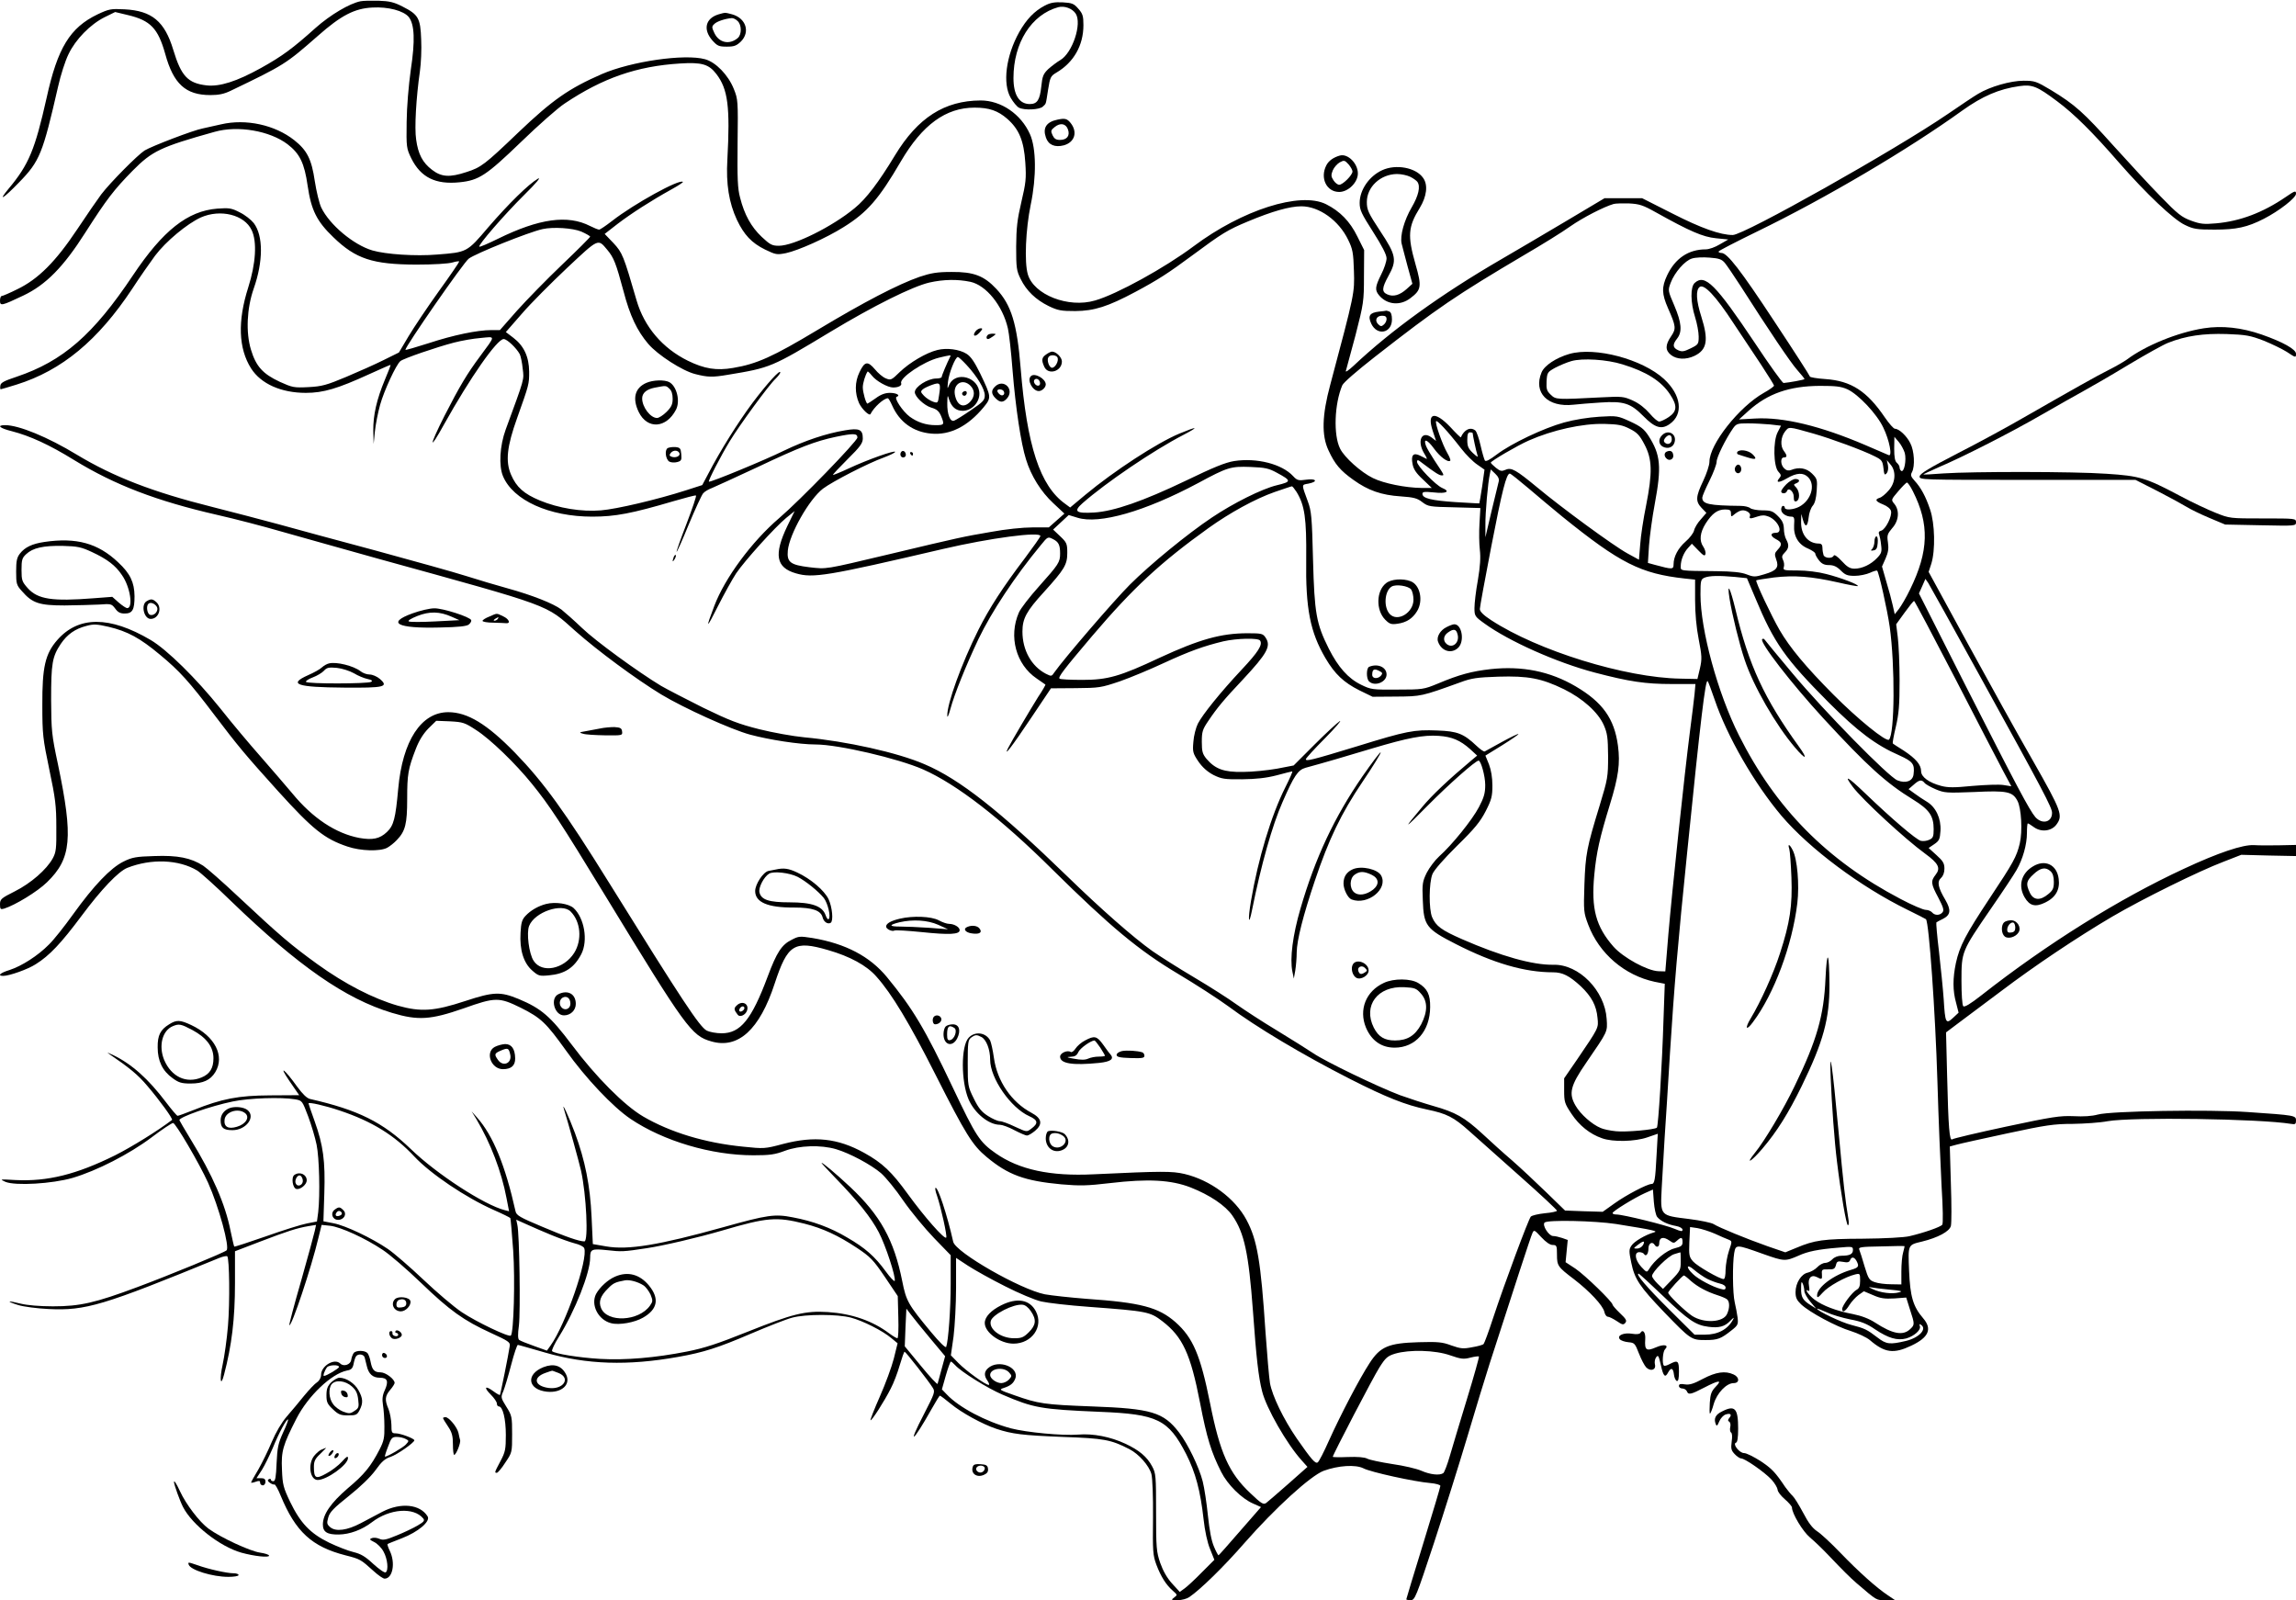<?xml version="1.0" standalone="no"?>
<!DOCTYPE svg PUBLIC "-//W3C//DTD SVG 20010904//EN"
 "http://www.w3.org/TR/2001/REC-SVG-20010904/DTD/svg10.dtd">
<svg version="1.0" xmlns="http://www.w3.org/2000/svg"
 width="1280pt" height="892pt" viewBox="0 0 1280 892"
 preserveAspectRatio="xMidYMid meet">
<g transform="translate(0,892) scale(0.1,-0.1)"
fill="#000000" stroke="none">
<path d="M2010 8913 c-61 -12 -169 -76 -250 -148 -128 -115 -188 -159 -305
-224 -135 -75 -230 -105 -303 -97 -105 12 -142 52 -186 198 -48 159 -119 218
-271 226 -77 4 -87 2 -151 -28 -154 -74 -223 -187 -284 -465 -65 -289 -99
-372 -212 -507 -63 -76 -29 -55 58 35 116 119 132 160 218 535 14 63 40 144
58 180 39 82 121 166 201 206 l59 29 71 -17 c126 -30 168 -74 208 -216 46
-168 114 -230 252 -230 46 0 76 6 113 24 300 144 308 150 485 305 131 116 206
154 305 159 89 5 174 -18 203 -53 32 -42 36 -130 11 -295 -12 -87 -22 -203
-23 -290 -2 -141 -1 -147 26 -203 53 -106 135 -147 270 -133 107 11 148 38
341 224 97 94 207 191 244 215 212 142 402 208 642 223 123 8 162 -4 204 -59
64 -84 77 -181 61 -477 -8 -136 9 -240 53 -335 40 -84 82 -129 157 -166 60
-29 66 -30 117 -20 69 15 224 84 321 145 132 82 197 157 319 366 120 205 251
300 411 300 82 0 130 -17 182 -62 66 -58 93 -122 101 -244 6 -90 3 -113 -22
-220 -23 -98 -28 -142 -29 -249 0 -118 2 -134 25 -180 32 -66 85 -116 156
-151 52 -25 70 -28 149 -28 106 1 181 25 335 107 127 68 184 105 315 202 170
126 198 143 313 191 134 56 232 84 297 84 99 0 209 -79 261 -187 25 -51 29
-72 32 -173 4 -124 4 -125 -132 -635 -46 -170 -49 -282 -10 -365 36 -78 66
-113 139 -165 82 -59 156 -85 264 -92 72 -5 92 -10 120 -32 33 -25 41 -26 179
-29 l145 -4 -5 -86 c-3 -48 -2 -114 2 -147 5 -42 2 -92 -11 -169 -11 -59 -19
-129 -19 -155 0 -44 2 -48 55 -86 136 -99 403 -218 615 -274 194 -51 284 -64
429 -64 l133 0 -5 -56 c-3 -31 -15 -126 -26 -211 -30 -232 -100 -893 -120
-1128 l-17 -207 -38 1 c-62 2 -197 76 -251 137 -98 112 -125 211 -107 400 12
127 30 206 87 392 48 156 58 229 45 328 -20 151 -86 243 -236 331 -143 84
-298 115 -474 96 -105 -12 -174 -30 -295 -81 -78 -32 -84 -33 -225 -33 -139
-1 -147 0 -202 27 -72 35 -128 98 -180 201 -70 140 -80 196 -88 496 -6 240 -9
271 -29 325 -36 98 -36 92 3 99 56 11 45 30 -12 22 -43 -6 -51 -4 -73 20 -63
68 -203 103 -328 84 -50 -8 -116 -35 -271 -110 -236 -113 -399 -170 -510 -177
-103 -6 -117 6 -65 52 132 116 395 294 561 380 92 48 83 51 -21 8 -125 -52
-364 -208 -524 -341 l-85 -71 -27 20 c-141 100 -214 323 -249 757 -20 248 -52
352 -135 441 -69 74 -127 96 -250 95 -81 0 -115 -6 -178 -27 -121 -42 -311
-141 -569 -296 -250 -150 -339 -190 -471 -212 -93 -16 -160 -5 -252 40 -142
70 -243 189 -286 336 -73 251 -79 266 -129 320 l-49 51 72 56 c76 58 188 130
300 192 38 21 67 40 64 42 -18 18 -272 -122 -394 -217 -35 -27 -67 -49 -73
-49 -6 0 -28 9 -50 20 -125 64 -284 42 -514 -71 -55 -27 -101 -47 -104 -44 -8
8 138 177 251 289 66 65 96 101 76 90 -52 -30 -163 -139 -277 -271 -119 -140
-118 -139 -286 -152 -118 -10 -285 1 -360 23 -105 31 -239 143 -285 239 -11
23 -27 89 -36 147 -18 123 -43 172 -115 229 -108 85 -269 120 -407 88 -38 -9
-84 -19 -103 -23 -50 -9 -285 -99 -324 -123 -39 -25 -191 -178 -242 -245 -20
-27 -81 -115 -134 -195 -120 -180 -217 -277 -333 -333 -42 -21 -82 -38 -87
-38 -6 0 -10 -12 -10 -26 0 -31 9 -29 129 28 127 60 225 160 347 352 119 186
159 238 264 345 108 109 155 132 456 216 130 37 308 6 407 -69 68 -52 94 -105
112 -231 20 -137 51 -199 144 -288 124 -120 218 -151 461 -152 97 0 180 5 203
12 20 6 37 8 37 5 0 -4 -51 -79 -114 -166 -63 -88 -138 -200 -168 -250 l-54
-91 -85 -42 c-46 -23 -140 -65 -209 -94 -110 -46 -135 -53 -211 -57 -81 -4
-89 -2 -160 30 -94 44 -132 86 -160 179 -29 96 -23 230 15 339 54 153 54 296
1 366 -15 19 -49 46 -78 60 -46 24 -59 26 -126 21 -165 -13 -303 -122 -470
-372 -221 -331 -390 -478 -648 -565 -69 -23 -89 -33 -91 -49 -2 -12 -1 -21 2
-21 3 0 42 12 88 26 253 79 455 247 645 534 41 63 99 146 127 184 60 80 179
179 256 214 109 48 243 15 283 -71 31 -64 23 -187 -19 -319 -60 -188 -55 -340
16 -452 55 -86 168 -136 305 -136 98 0 178 24 353 104 64 29 118 53 119 52 2
-1 -12 -38 -31 -82 -46 -110 -66 -198 -65 -285 l2 -74 7 70 c4 39 17 105 29
148 22 79 89 224 113 244 18 15 202 78 298 103 42 11 110 23 150 26 84 8 84
17 -2 -100 -74 -99 -115 -168 -200 -334 -87 -172 -88 -203 -2 -47 145 260 295
475 332 475 19 0 72 -51 90 -85 5 -11 13 -47 16 -80 8 -64 12 -48 -95 -340
-33 -91 -39 -201 -15 -259 56 -135 258 -226 498 -226 128 0 221 18 452 86 65
19 122 34 126 32 4 -2 -20 -72 -52 -156 -33 -85 -58 -156 -56 -158 2 -2 33 67
68 153 36 86 72 164 80 173 8 10 31 23 50 30 19 8 133 60 253 116 234 111 323
145 437 169 97 20 120 20 120 -4 0 -20 -322 -352 -436 -449 -153 -131 -303
-334 -362 -490 -50 -131 -45 -132 20 -2 35 69 81 152 102 184 48 71 216 257
279 309 l47 38 -41 -84 c-76 -159 -63 -231 48 -263 96 -28 174 -15 821 136
262 61 542 98 542 72 0 -5 -39 -60 -86 -123 -123 -162 -198 -278 -259 -399
-95 -190 -176 -414 -174 -480 0 -14 8 3 18 40 22 81 86 240 156 388 73 152
203 349 348 524 38 47 39 47 67 33 32 -16 40 -33 40 -81 0 -48 -8 -60 -117
-182 -53 -59 -104 -125 -113 -147 -58 -133 -16 -289 99 -367 25 -17 47 -32 49
-34 2 -1 -16 -33 -41 -70 -46 -74 -146 -243 -167 -284 -28 -56 22 9 129 169
l110 164 138 1 c132 1 142 3 246 38 60 21 170 67 245 102 143 66 224 95 332
121 75 17 196 20 205 4 15 -23 -10 -63 -102 -161 -120 -128 -218 -250 -245
-302 -11 -22 -23 -68 -25 -101 -5 -55 -3 -64 28 -110 23 -33 50 -57 84 -75 45
-22 61 -25 160 -24 78 1 134 7 192 22 45 12 84 22 87 22 4 0 -14 -40 -38 -88
-79 -157 -152 -399 -192 -635 -18 -106 -13 -146 6 -50 51 254 113 473 170 602
64 147 86 179 128 191 103 28 223 63 372 108 198 59 285 76 371 70 74 -5 120
-25 175 -74 l39 -36 -30 -25 c-129 -108 -222 -196 -276 -261 -111 -132 -106
-131 32 9 116 117 265 249 282 249 13 0 37 -86 37 -136 0 -45 -7 -70 -35 -123
-37 -71 -151 -212 -222 -275 -23 -21 -54 -62 -69 -91 -24 -49 -26 -63 -22
-153 5 -142 18 -160 185 -245 210 -107 383 -157 541 -157 53 0 91 -19 155 -78
60 -57 87 -108 93 -176 6 -57 8 -53 -113 -231 l-73 -106 0 -68 c0 -64 3 -73
41 -130 43 -65 103 -113 170 -136 60 -22 184 -19 253 5 l58 20 -7 -123 c-7
-136 -11 -157 -28 -157 -24 0 -142 -62 -206 -108 l-66 -47 -105 3 -105 4 -105
102 c-58 56 -143 136 -190 177 -47 40 -122 108 -167 150 -99 91 -149 119 -273
154 -52 15 -135 42 -185 60 -122 46 -415 187 -484 234 -31 21 -121 77 -201
126 -80 48 -181 114 -225 145 -44 32 -152 101 -240 153 -88 52 -191 118 -230
145 -106 75 -291 238 -475 417 -374 363 -600 542 -796 625 -150 65 -434 128
-671 150 -62 6 -174 26 -250 45 -115 29 -167 49 -313 120 -96 48 -202 103
-235 122 -129 78 -364 249 -440 322 -44 42 -96 88 -115 103 -45 34 -165 81
-299 118 -58 16 -163 47 -232 69 -69 22 -296 85 -505 142 -208 56 -451 121
-539 146 -88 24 -257 68 -375 98 -327 82 -547 167 -751 290 -163 99 -324 165
-400 165 -50 0 -31 -17 38 -34 100 -26 208 -75 347 -161 227 -139 460 -228
796 -305 102 -23 262 -65 355 -92 94 -27 339 -95 545 -153 979 -270 930 -253
1097 -402 125 -111 338 -268 479 -354 128 -77 389 -195 495 -224 108 -29 275
-55 366 -55 126 0 460 -78 599 -139 188 -83 436 -275 720 -557 324 -320 483
-452 699 -581 99 -59 226 -141 282 -182 157 -117 415 -271 680 -406 201 -102
309 -145 429 -170 110 -23 148 -42 236 -121 43 -38 170 -151 283 -252 113
-100 205 -186 205 -191 0 -4 -30 -11 -67 -14 -37 -4 -72 -12 -79 -19 -13 -15
-145 -368 -211 -568 -24 -74 -48 -138 -52 -142 -4 -5 -33 -13 -64 -18 -50 -10
-64 -8 -116 10 -50 19 -75 21 -182 18 -168 -5 -214 -24 -274 -117 -56 -86
-161 -287 -226 -431 -28 -63 -56 -118 -63 -122 -13 -9 -35 16 -117 134 -74
108 -136 236 -149 308 -5 30 -16 159 -25 285 -26 395 -46 513 -106 625 -64
120 -202 222 -346 256 -70 16 -123 16 -506 -2 -242 -12 -416 26 -546 117 -90
63 -110 94 -239 366 -156 329 -223 441 -368 617 -95 115 -230 186 -414 217
-71 11 -77 11 -117 -10 -55 -27 -83 -70 -133 -204 -90 -241 -152 -317 -257
-317 -30 0 -67 7 -83 15 -40 21 -138 170 -545 825 -244 393 -364 559 -524 724
-156 160 -265 226 -372 226 -151 0 -255 -159 -279 -427 -15 -166 -25 -205 -63
-241 -40 -38 -80 -46 -154 -33 -131 25 -260 110 -374 249 -35 42 -114 133
-174 202 -61 69 -163 190 -226 270 -135 168 -298 329 -390 383 -228 134 -401
134 -519 0 -68 -77 -85 -152 -84 -363 0 -164 3 -187 39 -360 34 -161 39 -203
39 -320 1 -120 -1 -140 -20 -175 -34 -62 -122 -139 -212 -184 -76 -38 -82 -44
-82 -72 0 -27 3 -30 23 -24 61 19 186 95 239 147 136 132 147 247 61 658 -35
164 -37 186 -38 360 0 202 6 239 54 311 36 53 80 84 143 100 40 11 58 10 123
-5 106 -25 176 -63 287 -156 109 -90 163 -150 303 -335 132 -174 170 -220 355
-425 194 -214 259 -266 387 -309 73 -25 181 -28 221 -7 15 8 39 27 54 43 48
50 58 90 58 230 0 136 5 167 48 278 18 47 41 84 70 114 l44 43 77 -3 c72 -4
82 -7 146 -49 78 -50 219 -186 311 -300 98 -121 158 -212 409 -624 448 -735
480 -780 590 -811 150 -44 270 65 354 323 72 218 108 241 297 186 122 -35 216
-86 270 -148 86 -96 185 -261 329 -546 168 -332 206 -394 286 -460 119 -99
210 -133 416 -152 105 -9 144 -8 272 7 212 25 339 18 448 -24 107 -42 195
-101 234 -158 66 -96 90 -208 114 -530 19 -265 31 -369 51 -448 23 -94 138
-294 220 -385 l33 -37 -106 -94 c-59 -52 -115 -100 -124 -107 -16 -11 -27 -4
-89 55 -119 112 -169 224 -224 501 -54 269 -95 365 -193 452 -95 83 -193 109
-498 130 -88 7 -191 18 -230 25 -136 27 -498 234 -511 293 -33 148 -87 312
-99 300 -3 -3 1 -22 9 -44 22 -65 58 -226 51 -233 -11 -10 -121 115 -214 243
-90 124 -141 173 -244 230 -147 81 -276 95 -452 49 -101 -27 -106 -27 -222
-15 -213 21 -406 80 -557 168 -106 62 -265 222 -399 401 -119 158 -169 201
-295 254 -102 42 -140 41 -298 -11 -173 -57 -247 -62 -376 -26 -136 39 -294
120 -448 231 -148 107 -208 158 -442 377 -86 81 -174 158 -195 172 -68 44
-143 59 -273 54 -102 -3 -124 -7 -172 -31 -71 -35 -165 -133 -280 -293 -48
-67 -108 -143 -135 -169 -62 -63 -152 -120 -219 -142 -53 -16 -71 -33 -36 -33
34 0 138 37 181 65 77 48 141 116 256 270 110 148 205 247 254 267 134 53 288
47 391 -15 19 -12 105 -89 190 -172 373 -360 636 -543 895 -621 146 -44 216
-39 400 25 177 63 197 63 319 3 113 -57 140 -83 252 -239 107 -151 261 -314
359 -380 184 -124 451 -203 685 -203 92 0 120 4 176 25 80 30 200 34 285 9 75
-22 195 -86 251 -134 26 -23 82 -91 124 -153 43 -62 120 -155 171 -208 l93
-96 0 -159 c0 -143 -13 -318 -25 -352 -3 -8 -37 25 -85 83 -127 153 -138 172
-160 283 -46 230 -122 367 -290 525 -79 74 -160 142 -160 134 0 -2 35 -39 77
-83 128 -132 199 -221 242 -303 39 -75 96 -250 89 -271 -2 -6 -25 18 -51 54
-60 82 -113 129 -213 187 -94 56 -192 92 -304 113 -101 20 -141 14 -388 -55
-359 -100 -530 -128 -652 -107 l-75 13 -7 151 c-8 175 -36 315 -93 469 -33 88
-76 182 -61 132 23 -73 86 -301 95 -342 30 -134 42 -395 19 -395 -29 0 -102
25 -236 82 -124 52 -143 63 -148 86 -57 256 -126 423 -214 522 l-31 35 27 -44
c78 -131 140 -291 168 -441 l14 -72 -24 6 c-114 29 -379 201 -523 340 -157
151 -295 219 -563 280 -17 4 -41 27 -71 68 -70 98 -108 127 -44 33 l55 -80
-162 -1 c-177 -1 -268 -18 -430 -83 -43 -17 -81 -31 -86 -31 -4 0 -33 34 -64
75 -99 131 -192 214 -296 264 -25 12 -37 16 -26 9 120 -82 165 -119 218 -182
66 -77 144 -184 137 -189 -80 -61 -224 -150 -317 -197 -216 -107 -377 -147
-556 -138 -87 5 -90 5 -56 -10 56 -23 261 -11 375 22 135 40 315 132 439 225
59 45 114 81 121 81 14 0 146 -225 195 -333 60 -134 122 -360 103 -377 -14
-13 -318 -138 -495 -204 -238 -89 -322 -108 -473 -108 -74 0 -143 6 -180 15
-75 19 -84 14 -13 -8 29 -9 105 -19 169 -22 207 -10 303 19 952 285 20 8 40
12 44 9 12 -13 15 -255 4 -387 -6 -74 -20 -172 -30 -218 -18 -82 -11 -128 8
-55 43 163 61 311 61 510 l0 178 138 53 c154 59 207 76 271 87 l43 7 -7 -33
c-4 -19 -38 -144 -76 -278 -39 -134 -68 -245 -66 -248 12 -11 123 321 162 486
l18 73 48 -5 c59 -7 195 -69 292 -134 40 -26 136 -109 214 -184 161 -155 238
-210 391 -280 94 -43 107 -51 104 -71 -7 -49 -52 -271 -55 -274 -2 -2 -18 7
-37 21 -46 34 -55 22 -14 -19 19 -19 34 -41 34 -50 0 -9 5 -16 11 -16 22 0 39
-70 39 -159 0 -80 -3 -95 -30 -146 -34 -64 -34 -65 -20 -65 5 0 27 25 47 57
38 56 38 57 38 158 0 97 -1 104 -32 153 -31 50 -32 53 -17 87 8 20 28 86 44
148 16 62 33 111 37 110 4 0 73 -20 153 -43 232 -67 460 -74 740 -24 142 25
223 51 405 129 96 41 200 82 232 90 75 20 251 20 327 0 67 -18 175 -72 225
-114 l35 -29 -21 -85 c-12 -47 -47 -142 -78 -212 -31 -70 -54 -129 -52 -132 6
-5 78 107 113 177 16 30 38 88 50 130 12 41 24 75 27 75 6 0 133 -162 157
-201 14 -22 11 -30 -48 -145 -96 -184 -65 -163 43 29 22 39 42 72 45 72 3 0
30 -20 60 -45 60 -50 177 -114 255 -140 88 -29 145 -36 370 -45 230 -8 268
-15 371 -68 53 -27 110 -92 123 -139 6 -22 10 -127 9 -243 -2 -189 -1 -209 19
-263 25 -66 54 -112 92 -145 25 -22 26 -23 7 -37 -19 -14 -17 -15 20 -15 22 0
51 8 64 17 63 43 193 170 308 302 171 195 368 374 441 402 82 30 178 36 222
14 39 -21 286 -75 372 -82 33 -3 57 -10 57 -16 0 -6 -43 -150 -95 -319 -52
-169 -95 -310 -95 -313 0 -3 11 -5 24 -5 24 0 30 16 130 318 57 174 141 441
186 592 45 151 101 336 125 410 134 415 229 708 238 726 9 20 11 19 49 -22 26
-28 49 -44 64 -44 22 0 24 -4 24 -53 0 -63 4 -69 95 -138 87 -67 160 -145 169
-181 3 -16 12 -28 20 -28 7 0 29 -11 49 -24 31 -21 37 -23 48 -10 10 12 4 22
-30 54 -22 21 -41 43 -41 47 0 16 -154 165 -207 201 l-55 36 6 62 6 62 -31 11
c-18 6 -40 11 -51 11 -23 0 -62 60 -47 75 16 16 280 10 398 -8 212 -34 238
-40 211 -47 -46 -13 -110 -50 -125 -74 -14 -21 -14 -31 -1 -94 19 -93 47 -134
184 -277 147 -152 151 -155 230 -155 68 0 86 7 145 54 36 28 38 34 34 71 -3
22 -10 60 -16 85 -12 51 -13 216 -3 275 9 49 10 49 161 -5 119 -42 123 -42
199 -9 50 23 109 35 220 44 78 7 82 7 82 -13 0 -23 -18 -32 -64 -32 -20 0 -40
-8 -51 -20 -10 -11 -28 -20 -40 -20 -12 0 -32 -11 -44 -24 -12 -13 -36 -26
-52 -30 -37 -7 -69 -58 -69 -109 0 -31 7 -45 31 -68 48 -45 197 -125 278 -149
40 -13 87 -35 105 -50 84 -72 133 -78 232 -31 97 46 117 93 65 153 -56 65 -72
121 -78 263 -6 148 -8 145 72 164 89 22 153 56 161 87 4 15 4 121 0 235 l-6
208 37 10 c21 6 148 34 283 63 214 46 260 53 365 53 66 1 154 7 195 15 139 24
845 14 1023 -15 23 -4 27 -1 27 19 0 28 -5 29 -269 47 -216 15 -765 6 -836
-14 -33 -9 -80 -12 -135 -9 -76 3 -117 -3 -375 -58 -159 -34 -295 -66 -301
-71 -16 -13 -22 64 -29 356 l-6 240 73 55 c40 30 145 109 234 175 189 143 424
300 619 415 169 99 483 254 620 306 l100 39 153 -4 152 -3 0 31 0 31 -92 -2
c-51 -1 -115 -1 -143 1 -62 3 -197 -42 -388 -131 -361 -167 -764 -418 -1132
-707 -60 -47 -93 -67 -100 -60 -6 6 -10 67 -10 142 0 163 1 164 163 400 65 94
130 192 144 217 35 61 58 142 58 207 0 29 2 53 5 53 3 0 18 -9 34 -21 40 -29
97 -23 125 14 38 51 30 74 -131 357 -84 146 -248 442 -366 658 l-215 394 15
46 c23 74 20 224 -7 302 -24 72 -51 122 -87 161 -20 22 -23 31 -14 47 18 33
13 119 -9 161 -20 41 -63 81 -86 81 -7 0 -32 28 -56 63 -100 147 -188 204
-332 214 -47 3 -86 10 -86 14 0 4 -88 141 -196 304 -192 292 -265 385 -297
385 -9 0 -17 3 -16 8 0 4 97 54 216 112 379 184 842 457 1143 674 112 80 204
120 318 136 72 10 99 -1 211 -85 94 -70 197 -172 343 -340 152 -174 306 -320
369 -349 47 -23 67 -26 165 -26 121 0 182 13 274 60 86 44 180 117 180 140 0
19 -6 17 -57 -18 -129 -88 -255 -135 -388 -147 -69 -6 -88 -4 -140 15 -52 19
-75 37 -169 134 -60 61 -178 189 -263 283 -166 185 -214 229 -349 311 -82 49
-91 52 -153 52 -72 0 -187 -33 -253 -73 -21 -12 -97 -63 -170 -113 -291 -199
-1135 -674 -1198 -674 -69 0 -176 38 -335 119 l-170 86 -105 0 -105 0 -220
-131 c-121 -72 -281 -166 -355 -209 -336 -195 -614 -396 -824 -594 -27 -25
-46 -38 -43 -29 3 10 27 100 54 200 45 176 47 188 47 328 l1 146 -38 76 c-41
84 -97 141 -175 180 -144 71 -467 -32 -738 -235 -159 -119 -427 -267 -549
-302 -149 -44 -342 32 -375 146 -20 67 -12 251 16 387 33 158 31 316 -4 394
-50 112 -161 188 -275 188 -202 -1 -350 -96 -477 -305 -92 -152 -161 -243
-225 -295 -124 -103 -339 -210 -423 -210 -38 0 -49 6 -96 50 -58 55 -96 123
-120 218 -14 51 -16 107 -14 305 3 235 2 244 -21 301 -31 78 -101 150 -161
166 -114 31 -411 -12 -575 -83 -183 -80 -274 -143 -465 -325 -188 -180 -208
-195 -289 -221 -94 -31 -140 -28 -192 12 -53 40 -78 88 -89 169 -10 65 0 234
21 381 6 42 10 122 7 177 -4 119 -16 139 -103 183 -48 25 -74 31 -135 33 -41
1 -86 0 -100 -3z m7222 -1177 c188 -105 262 -137 334 -144 l69 -7 -47 -27
c-26 -16 -61 -28 -78 -28 -97 0 -171 -50 -216 -145 -31 -66 -30 -103 5 -183
45 -102 46 -114 17 -157 -33 -48 -33 -78 0 -104 32 -25 83 -27 130 -5 71 34
80 88 39 218 -29 90 -32 148 -10 166 24 20 91 -51 188 -200 45 -68 115 -173
155 -233 39 -60 72 -112 72 -117 0 -4 -26 -23 -57 -40 -138 -78 -303 -287
-303 -384 0 -19 -16 -67 -35 -107 -42 -88 -43 -114 -9 -150 l27 -28 -31 -36
c-18 -19 -35 -48 -38 -63 -4 -15 -25 -42 -47 -61 -42 -37 -67 -84 -67 -127 0
-29 -7 -29 -103 -3 l-40 11 6 96 c4 53 18 158 32 232 39 209 33 275 -35 381
-25 38 -43 52 -101 79 -70 32 -74 33 -173 27 -62 -4 -138 -16 -196 -32 -116
-32 -294 -117 -375 -178 -41 -31 -62 -42 -67 -34 -4 7 -15 44 -24 84 -9 40
-22 77 -29 83 -27 22 -62 6 -81 -38 -1 -2 -28 24 -59 58 -87 91 -132 80 -97
-24 l18 -54 -26 20 c-55 40 -82 -21 -40 -90 12 -19 17 -32 13 -30 -4 2 -20 10
-36 18 -38 19 -52 3 -42 -47 5 -28 20 -51 57 -85 l50 -48 -58 0 c-88 1 -209
25 -270 55 -66 32 -159 115 -183 164 -38 75 -32 249 12 353 7 16 81 80 182
159 352 275 453 343 835 569 96 56 211 127 254 158 70 49 189 110 242 125 10
3 49 4 86 3 57 -3 77 -9 150 -50z m-5991 -107 c27 -12 49 -25 49 -28 0 -4 -70
-74 -156 -156 -86 -82 -199 -198 -252 -257 l-95 -108 -47 0 c-79 0 -213 -28
-350 -73 -72 -23 -130 -40 -130 -37 0 19 323 485 353 508 36 28 334 148 412
165 59 13 168 6 216 -14z m144 -101 c37 -44 49 -75 91 -231 36 -138 76 -221
138 -294 53 -62 190 -150 261 -168 70 -18 96 -19 184 -4 236 39 242 41 570
239 244 147 458 253 552 275 80 18 158 19 229 4 88 -19 180 -133 209 -260 6
-24 18 -129 26 -234 17 -210 47 -408 75 -496 28 -92 84 -181 152 -244 l62 -58
-43 -38 -44 -39 -91 0 c-53 0 -151 -10 -231 -25 -157 -27 -168 -29 -570 -125
-362 -86 -344 -83 -443 -72 -106 13 -126 28 -120 93 9 92 119 286 196 345 53
40 253 143 340 174 34 13 62 26 62 31 0 11 -153 -43 -258 -92 -47 -22 -87 -38
-88 -36 -2 2 35 41 81 87 71 70 85 90 85 116 0 50 -19 59 -100 45 -103 -17
-223 -57 -339 -113 -105 -52 -413 -179 -419 -173 -5 5 65 141 116 225 54 89
219 315 256 349 14 14 26 29 26 35 0 19 -72 -60 -155 -170 -81 -109 -179 -265
-246 -394 l-34 -64 -90 -29 c-162 -52 -388 -105 -475 -112 -107 -9 -236 12
-340 55 -89 37 -131 74 -161 144 -32 74 -23 157 34 316 67 188 67 188 67 259
-1 82 -29 143 -88 188 l-42 32 90 103 c49 57 163 171 252 255 177 166 171 163
223 101z m6232 -75 c12 -15 50 -71 85 -125 163 -255 279 -427 317 -470 22 -25
41 -48 41 -51 0 -4 -88 -20 -117 -22 -6 0 -79 101 -161 225 -217 324 -277 385
-334 333 -25 -22 -24 -109 2 -191 11 -35 20 -84 20 -108 0 -42 -2 -45 -45 -66
-37 -18 -48 -20 -70 -10 -30 14 -32 31 -5 65 29 37 25 88 -16 184 -36 84 -36
84 -20 127 22 58 80 124 119 135 18 6 61 8 97 5 54 -4 69 -9 87 -31z m682
-703 c61 -28 164 -137 200 -213 35 -72 52 -164 30 -154 -8 3 -66 28 -130 56
-250 107 -458 157 -614 148 l-90 -5 53 48 c107 96 227 138 397 139 89 0 118
-3 154 -19z m-2154 -329 c27 -35 68 -76 91 -91 l40 -28 -13 -93 c-8 -51 -15
-94 -16 -95 -1 -1 -60 3 -132 7 -135 9 -185 21 -185 46 0 12 11 13 64 8 70 -8
94 5 46 25 -36 15 -140 123 -140 145 0 14 5 13 30 -7 70 -53 94 -68 107 -68
16 0 17 -2 -39 82 -21 32 -43 69 -48 82 -17 45 7 37 44 -14 34 -47 79 -80 91
-68 3 3 -4 22 -16 42 -26 44 -70 167 -63 178 5 8 63 -53 139 -151z m940 109
c42 -21 56 -36 83 -88 43 -81 45 -156 9 -339 -15 -73 -30 -171 -33 -218 l-7
-85 -64 35 c-77 42 -369 256 -503 368 -119 98 -144 113 -177 98 -21 -9 -29 -8
-53 11 -16 13 -29 26 -29 29 -1 8 149 96 211 123 133 59 300 96 423 93 75 -2
99 -6 140 -27z m783 24 l61 -7 -19 -37 c-26 -51 -23 -189 4 -219 16 -17 17
-23 6 -36 -23 -27 -3 -28 43 -1 53 31 90 33 117 6 43 -43 17 -130 -50 -165
-33 -17 -80 -20 -80 -5 0 6 -4 10 -10 10 -5 0 -10 -9 -10 -20 0 -21 27 -40 57
-40 15 0 18 -7 15 -47 -4 -62 24 -109 78 -131 22 -10 40 -22 40 -28 0 -6 9
-23 21 -38 15 -19 30 -26 55 -26 26 0 44 -8 66 -30 25 -25 37 -30 78 -30 27 0
65 8 85 17 19 9 37 14 40 12 10 -11 56 -216 70 -313 30 -216 28 -597 -4 -629
-15 -15 -175 115 -311 252 -153 154 -242 261 -299 359 -46 80 -136 270 -130
277 3 2 47 9 99 16 113 13 207 6 354 -27 60 -14 110 -23 113 -21 7 8 -96 47
-175 67 -45 12 -111 20 -160 20 -78 0 -83 1 -77 20 3 10 1 28 -5 39 -8 17 -6
25 10 41 23 23 25 42 8 73 -7 12 -13 39 -13 60 -1 29 -9 46 -33 70 -28 28 -39
32 -86 32 -29 0 -60 6 -68 12 -8 7 -32 13 -54 13 -177 2 -214 10 -214 46 0 8
18 50 40 94 22 44 40 92 40 106 0 25 49 125 92 187 18 25 25 27 82 27 35 0 91
-3 124 -6z m242 -51 c98 -28 275 -93 340 -126 41 -20 45 -26 50 -66 4 -38 7
-42 18 -29 8 10 10 27 7 45 l-6 28 20 -24 c33 -37 29 -102 -10 -145 -16 -19
-39 -38 -50 -41 -29 -9 -23 -20 19 -37 23 -9 41 -24 44 -36 8 -28 -30 -103
-54 -110 -13 -3 -17 -10 -12 -21 3 -9 9 -35 11 -59 5 -37 2 -47 -22 -72 -35
-37 -84 -60 -126 -60 -25 0 -41 9 -72 43 -24 26 -41 37 -44 30 -7 -18 -50 -16
-57 3 -3 9 -6 27 -6 40 0 17 -6 24 -20 24 -60 0 -101 50 -99 122 l1 43 9 -32
c13 -46 26 -41 32 12 2 25 13 55 23 66 12 14 19 41 22 84 4 61 3 66 -26 95
-31 31 -73 38 -117 20 -13 -5 -26 -3 -37 8 -22 19 -24 62 -3 62 19 0 19 11 0
36 -21 27 -18 77 6 108 23 29 17 29 159 -11z m-1900 3 c0 -11 20 -104 26 -121
6 -16 1 -14 -24 9 -26 25 -32 37 -32 73 0 32 4 43 15 43 8 0 15 -2 15 -4z
m2409 -111 c10 -39 -3 -110 -20 -100 -5 4 -9 12 -9 19 0 8 -7 19 -15 26 -11 9
-15 32 -15 79 l1 66 24 -28 c13 -15 28 -43 34 -62z m-3501 -110 c83 -45 83
-50 0 -70 -83 -20 -243 -100 -362 -180 -135 -90 -345 -262 -457 -374 -89 -89
-366 -411 -421 -489 -15 -23 -17 -23 -47 -8 -81 42 -131 132 -131 235 0 73 22
114 120 221 114 126 130 152 130 218 0 51 -3 58 -40 93 l-39 37 43 40 44 41
49 -15 c121 -38 376 35 672 193 165 89 182 94 292 90 82 -3 103 -8 147 -32z
m1237 -50 c-3 -11 -21 -85 -40 -165 l-34 -145 0 68 c-1 66 14 238 25 286 l5
24 25 -24 c17 -16 23 -30 19 -44z m165 -36 c52 -45 138 -116 190 -159 322
-260 437 -318 683 -345 l57 -6 0 -114 c0 -73 7 -152 20 -218 18 -93 19 -110 7
-163 l-14 -59 -95 2 c-308 5 -795 156 -1055 326 -43 28 -63 48 -63 62 0 11 29
169 64 350 60 310 84 405 103 405 5 0 51 -37 103 -81z m2144 -17 c93 -184 89
-334 -15 -547 -21 -44 -50 -93 -63 -110 l-23 -29 -11 49 c-6 28 -22 87 -36
133 l-24 84 20 45 c15 34 18 56 13 90 -6 39 -3 47 24 79 37 41 42 98 12 135
-19 23 -19 23 22 71 22 26 44 48 48 48 5 0 20 -22 33 -48z m-3436 -4 c46 -75
56 -148 54 -374 -4 -277 22 -408 108 -554 52 -88 101 -134 188 -178 l74 -36
132 1 c139 1 140 1 356 79 64 24 95 28 213 32 166 5 240 -9 366 -70 105 -52
190 -128 222 -200 20 -46 23 -69 24 -173 0 -115 -2 -127 -47 -275 -72 -235
-79 -271 -85 -440 -5 -150 -4 -157 21 -224 61 -162 203 -283 371 -319 l56 -11
-7 -196 c-8 -260 -29 -598 -37 -606 -11 -11 -172 -26 -228 -20 -32 3 -70 11
-85 18 -49 20 -113 77 -140 124 -40 68 -30 111 59 240 121 177 119 170 114
244 -10 158 -155 306 -297 302 -115 -2 -293 48 -510 143 -114 50 -145 73 -166
122 -19 45 -18 193 2 241 9 22 64 85 137 157 99 97 129 134 160 194 32 63 37
82 37 142 0 44 -7 86 -19 118 l-20 49 94 58 c51 32 92 60 90 62 -2 3 -44 -18
-92 -44 -48 -27 -92 -51 -96 -53 -5 -2 -25 12 -45 31 -73 69 -107 82 -220 86
-129 5 -168 -2 -446 -88 -256 -78 -286 -85 -286 -72 0 5 48 58 107 117 58 59
95 102 82 95 -13 -8 -76 -66 -140 -130 l-117 -117 -93 -18 c-52 -9 -137 -18
-189 -18 -107 -2 -155 16 -204 73 -22 27 -26 41 -26 95 0 56 4 69 36 116 49
73 88 120 192 230 137 147 159 187 128 234 -15 23 -22 25 -101 25 -148 0 -268
-34 -489 -136 -223 -105 -291 -124 -433 -124 -66 0 -123 3 -126 7 -9 8 20 47
182 238 228 268 380 409 649 602 119 85 259 162 367 200 50 17 93 32 97 32 3
1 15 -14 26 -31z m2422 -120 c0 -19 2 -20 18 -6 9 8 25 18 35 21 24 9 60 -11
53 -29 -6 -17 1 -17 43 -3 24 8 39 8 62 -1 52 -22 82 -90 40 -90 -33 0 -33
-18 -1 -35 35 -18 37 -31 10 -60 -17 -18 -18 -25 -8 -53 17 -45 3 -63 -65 -83
-52 -16 -60 -16 -99 -1 -30 12 -81 17 -168 18 -211 2 -200 1 -200 28 0 34 17
77 42 103 l20 22 36 -37 c29 -30 36 -34 40 -20 2 10 -4 28 -12 40 -24 34 -19
79 13 130 36 56 66 78 108 78 27 0 33 -4 33 -22z m22 -354 l67 -7 47 -111
c104 -250 166 -338 409 -582 160 -160 263 -238 394 -295 75 -34 86 -48 79
-105 -4 -38 -43 -53 -90 -34 -49 19 -408 385 -583 594 -83 99 -153 184 -157
190 -4 6 -10 7 -14 3 -16 -16 162 -246 340 -440 246 -267 351 -362 501 -454
91 -56 115 -91 115 -166 0 -41 -4 -49 -24 -58 -14 -7 -35 -9 -48 -6 -26 7
-160 121 -309 264 -100 96 -123 108 -70 37 51 -69 291 -291 404 -373 74 -54
87 -80 58 -117 -28 -36 -27 -50 15 -128 28 -54 33 -70 23 -82 -15 -18 -43 -18
-58 0 -6 7 -22 14 -35 14 -14 0 -77 27 -141 61 -410 215 -696 505 -900 911
-119 236 -215 589 -215 786 0 78 2 85 23 94 27 11 80 12 169 4z m1366 -553
c355 -644 402 -733 402 -762 0 -53 -55 -66 -93 -24 -33 39 -103 170 -389 733
l-260 514 18 40 18 41 16 -23 c8 -13 138 -246 288 -519z m-138 -13 c123 -238
243 -471 268 -517 l45 -84 -44 7 c-24 4 -102 1 -172 -5 -102 -10 -137 -10
-175 0 -68 18 -112 50 -112 82 0 36 -29 70 -97 115 -32 20 -60 38 -61 40 -2 1
5 43 17 92 17 73 21 121 21 258 0 93 -5 202 -10 242 l-9 72 47 65 c26 36 49
65 53 65 3 0 106 -195 229 -432z m-1341 -118 c70 -206 221 -468 373 -648 157
-184 440 -395 701 -523 55 -27 102 -51 104 -53 17 -17 52 -512 64 -906 6 -206
17 -467 23 -580 8 -126 9 -210 4 -217 -10 -13 -102 -45 -183 -64 -29 -7 -139
-13 -260 -14 -221 -1 -269 -8 -371 -51 l-61 -25 -99 34 c-119 42 -270 104
-300 123 -12 8 -75 21 -139 29 -162 20 -159 16 -151 175 4 69 11 193 16 275 6
83 19 296 30 475 23 364 44 614 96 1120 75 742 102 967 114 953 4 -4 21 -51
39 -103z m1170 -464 c6 -8 35 -24 63 -36 48 -20 59 -21 214 -15 184 9 214 2
241 -49 22 -41 29 -170 13 -238 -18 -74 -34 -104 -169 -307 -133 -201 -166
-264 -187 -359 -18 -86 -18 -154 1 -222 l14 -55 -31 -29 c-40 -37 -44 -29 -52
103 -4 57 -16 176 -26 264 -11 89 -17 163 -15 165 2 2 18 11 37 20 43 22 46
49 13 106 -41 69 -47 101 -24 122 12 11 19 30 19 52 0 29 -8 43 -44 75 l-44
40 31 21 c28 19 32 28 35 75 4 69 -26 132 -76 162 -20 12 -52 33 -69 46 l-33
24 28 24 c31 28 45 31 61 11z m-9084 -1764 c40 -7 40 -8 73 -95 18 -48 39
-119 47 -158 15 -72 20 -280 9 -376 l-7 -52 -56 -11 c-31 -6 -134 -38 -229
-72 -95 -33 -174 -59 -176 -57 -2 2 -11 42 -21 89 -29 147 -100 310 -221 507
-35 58 -64 107 -64 109 0 17 172 78 298 104 90 19 271 25 347 12z m250 -63
c179 -60 304 -137 415 -256 91 -97 287 -229 443 -298 48 -21 90 -42 92 -45 2
-4 9 -85 16 -181 11 -164 3 -458 -13 -474 -10 -11 -192 76 -273 130 -44 29
-141 112 -215 182 -75 71 -164 148 -198 171 -88 60 -235 130 -302 143 l-57 11
5 154 c6 182 -6 270 -54 404 -19 52 -34 97 -34 99 0 9 92 -12 175 -40z m7344
-593 c19 -23 58 -42 104 -50 22 -4 37 -13 37 -21 0 -11 -9 -10 -44 5 -45 20
-288 80 -325 80 -12 0 -21 3 -21 8 0 10 122 85 180 111 l45 20 5 -68 c3 -37
11 -76 19 -85z m-4755 -37 c103 -26 189 -66 293 -135 75 -50 91 -66 156 -162
l72 -107 3 -117 c2 -65 0 -118 -5 -118 -5 0 -25 12 -44 26 -94 71 -209 111
-343 120 -126 8 -196 -9 -449 -110 -165 -66 -240 -91 -337 -110 -177 -35 -343
-49 -485 -41 -118 7 -253 29 -267 43 -4 4 13 41 39 82 89 143 173 355 173 439
0 48 9 51 95 42 79 -9 90 -9 220 11 89 13 286 59 423 99 248 73 301 77 456 38z
m-1409 -64 c44 -18 102 -39 129 -46 26 -6 50 -18 53 -27 23 -59 -104 -426
-188 -543 l-20 -28 -72 26 c-40 14 -77 29 -83 34 -7 6 -8 31 -1 81 9 77 3 513
-9 561 l-6 28 58 -26 c33 -15 95 -42 139 -60z m6485 8 c30 -14 65 -29 76 -33
21 -9 21 -9 3 -62 -10 -29 -18 -77 -19 -105 0 -32 -4 -53 -11 -53 -22 0 -147
72 -170 98 -22 25 -24 34 -21 109 l4 83 41 -6 c23 -4 67 -18 97 -31z m-252
-39 c21 -15 25 -15 41 0 24 22 31 20 31 -8 0 -20 -7 -25 -45 -35 -44 -11 -113
-67 -142 -116 -12 -19 -13 -19 -43 13 -35 38 -41 82 -11 82 11 0 23 -5 26 -10
11 -18 25 0 25 31 0 29 22 41 35 19 10 -16 25 -11 25 8 0 35 22 41 58 16z
m-148 -24 c-6 -11 -21 -20 -33 -20 -22 0 -22 1 3 20 32 25 43 25 30 0z m1450
-41 c-6 -18 -10 -67 -10 -106 l0 -73 -57 1 c-32 0 -73 5 -92 12 -31 11 -35 19
-56 87 -12 41 -25 83 -29 92 -7 16 3 18 121 20 70 2 129 3 130 2 2 0 -2 -16
-7 -35z m-1240 -50 c0 -47 -3 -54 -49 -102 l-50 -52 -30 29 c-17 17 -31 36
-31 43 0 23 91 113 124 122 17 5 32 10 34 10 1 1 2 -22 2 -50z m-3767 -139
c76 -39 167 -77 202 -85 35 -8 155 -22 267 -30 323 -24 339 -27 408 -80 113
-87 157 -181 210 -454 38 -198 63 -277 118 -386 35 -70 113 -148 177 -176 l45
-20 -117 -134 c-64 -74 -118 -135 -120 -135 -2 0 -14 21 -25 48 -14 31 -25 89
-34 174 -7 69 -20 155 -29 190 -20 79 -82 208 -132 273 -87 113 -154 133 -484
145 -268 10 -300 15 -433 62 -86 30 -88 32 -60 41 37 12 54 26 64 52 24 64
-94 110 -152 58 -22 -20 -23 -42 -2 -71 8 -12 11 -22 6 -22 -18 0 -127 79
-169 122 l-42 43 15 105 c7 58 14 180 14 272 l0 166 67 -44 c37 -24 130 -76
206 -114z m4747 141 c16 -31 12 -37 -32 -50 -98 -29 -188 -97 -188 -142 0 -16
6 -13 31 15 30 35 127 89 182 102 26 6 27 5 27 -35 0 -30 -5 -43 -20 -51 -24
-13 -80 -87 -80 -107 0 -23 18 -14 40 22 12 19 35 44 51 56 l30 21 52 -22 c41
-18 64 -21 118 -18 l66 5 21 -67 c27 -82 27 -85 0 -110 -40 -37 -97 -26 -194
37 -34 22 -75 38 -125 48 -91 17 -169 47 -214 81 -31 23 -59 64 -34 49 7 -5 8
4 4 27 -8 43 12 65 44 49 28 -15 30 -14 28 17 -2 25 1 27 35 26 31 -1 37 3 43
23 5 22 10 24 39 19 25 -5 35 -3 40 9 8 21 23 19 36 -4z m-832 -100 c20 -10
52 -22 70 -26 19 -4 32 -13 32 -22 0 -12 -6 -14 -27 -8 -44 11 -126 54 -155
83 -42 39 -35 60 7 23 20 -17 52 -39 73 -50z m-245 -97 c139 -133 180 -161
251 -170 59 -8 92 1 123 34 18 18 22 21 15 7 -29 -55 -84 -85 -158 -85 l-57 0
-141 140 c-125 124 -190 200 -171 200 4 0 66 -57 138 -126z m153 86 c39 -34
90 -61 149 -80 22 -7 46 -17 53 -23 15 -12 16 -48 0 -82 -21 -47 -129 -53
-195 -10 -40 27 -133 116 -133 129 0 9 79 96 88 96 3 0 20 -13 38 -30z m633
-57 c1 -12 16 -39 34 -60 l32 -38 -30 19 c-45 28 -55 45 -54 95 0 35 2 41 9
26 5 -11 9 -30 9 -42z m476 8 c65 -6 75 -9 52 -15 -37 -11 -103 -3 -147 18
-22 10 -26 14 -10 10 14 -3 61 -9 105 -13z m-220 -166 c60 -11 93 -24 138 -55
75 -50 124 -64 174 -51 45 13 84 48 76 69 -4 10 -2 13 5 8 38 -23 -8 -73 -83
-91 -89 -21 -109 -19 -158 19 -59 45 -71 51 -145 70 -54 13 -192 79 -192 91 0
2 24 -7 53 -20 29 -14 88 -31 132 -40z m-5128 -107 l82 -98 -20 -73 c-11 -39
-21 -76 -22 -81 -2 -5 -44 40 -93 100 l-90 109 4 105 5 105 26 -34 c14 -19 63
-79 108 -133z m2897 -93 c61 -21 75 -23 113 -13 24 6 46 9 48 6 2 -2 -27 -107
-66 -234 -38 -126 -82 -269 -96 -319 -14 -49 -31 -93 -37 -97 -21 -14 -73 -8
-121 13 -27 12 -100 29 -164 38 -64 10 -126 23 -139 30 -15 8 -54 11 -108 9
-46 -2 -84 -1 -84 1 0 11 227 447 260 498 34 54 45 64 87 77 80 24 225 20 307
-9z m-2759 -55 c33 -37 181 -129 263 -164 175 -75 214 -82 542 -96 323 -13
383 -42 483 -236 52 -103 79 -203 97 -364 7 -64 21 -129 36 -165 l24 -60 -68
-68 c-37 -38 -80 -78 -96 -90 l-29 -21 -43 47 c-28 31 -50 70 -66 115 -21 62
-23 83 -23 282 0 203 -1 217 -22 256 -28 53 -72 90 -149 126 -83 39 -181 58
-263 51 -87 -7 -288 12 -376 35 -140 38 -288 116 -357 189 l-27 28 22 78 c12
42 25 77 28 77 3 0 14 -9 24 -20z m300 -40 c17 -19 17 -21 0 -40 -10 -11 -29
-20 -43 -20 -27 0 -62 25 -62 45 0 37 75 48 105 15z"/>
<path d="M8749 6947 c-73 -21 -139 -64 -155 -103 -47 -113 34 -196 178 -180
29 3 96 9 148 12 133 9 170 -3 243 -77 63 -64 100 -75 145 -43 79 55 65 162
-31 251 -121 111 -384 181 -528 140z m296 -58 c134 -41 216 -93 265 -167 42
-63 40 -95 -7 -127 -21 -14 -45 -25 -53 -25 -9 0 -33 21 -54 46 -25 29 -59 56
-93 71 -51 23 -60 24 -176 18 -251 -13 -253 -13 -282 15 -22 21 -25 31 -23 75
3 48 5 51 48 75 25 13 65 30 90 37 62 18 199 9 285 -18z"/>
<path d="M9266 6494 c-22 -21 -20 -51 4 -64 29 -15 59 -3 66 26 12 46 -37 72
-70 38z m54 -24 c0 -22 -23 -33 -39 -17 -8 8 -6 16 5 29 19 20 34 15 34 -12z"/>
<path d="M9293 6403 c-17 -6 -17 -28 0 -41 17 -14 40 1 35 23 -3 20 -16 26
-35 18z"/>
<path d="M5440 7075 c-22 -27 -5 -37 19 -11 19 20 21 26 9 26 -9 0 -21 -7 -28
-15z"/>
<path d="M5507 7053 c-10 -9 -9 -23 1 -23 5 0 17 7 28 15 19 14 19 14 -2 15
-11 0 -24 -3 -27 -7z"/>
<path d="M5226 6969 c-62 -15 -155 -70 -209 -122 -47 -46 -51 -48 -79 -36 -16
6 -43 29 -61 51 -40 47 -57 44 -86 -18 -26 -54 -26 -116 -2 -171 16 -34 58
-74 64 -61 19 38 74 88 97 88 3 0 14 -18 24 -41 41 -92 117 -147 217 -156 105
-10 204 40 292 146 45 55 44 58 -18 188 -33 67 -53 96 -77 111 -40 25 -110 34
-162 21z m72 -36 c-20 -39 -48 -107 -48 -114 0 -5 -14 -9 -31 -9 -47 0 -119
-46 -119 -76 0 -25 52 -74 91 -86 31 -9 43 -19 55 -46 20 -49 19 -52 -30 -52
-54 0 -101 16 -144 47 -40 30 -90 105 -73 111 23 8 -1 22 -38 22 -26 0 -51 -9
-79 -30 -23 -16 -44 -30 -46 -30 -8 0 -26 63 -26 91 0 23 14 70 27 88 1 2 12
-8 24 -23 23 -30 88 -66 118 -66 31 0 50 11 45 24 -11 29 125 121 210 142 63
15 69 16 64 7z m91 -48 c60 -65 101 -134 101 -169 0 -27 -10 -37 -78 -83 -42
-29 -84 -55 -93 -58 -22 -8 -39 35 -38 98 1 45 2 48 9 23 14 -44 39 -66 77
-66 49 0 93 45 93 95 0 94 -136 131 -170 46 -9 -22 -9 -19 -5 21 5 48 41 138
55 138 4 0 26 -20 49 -45z m-154 -170 c-6 -43 -7 -43 -34 -34 -16 6 -38 20
-50 33 -19 20 -20 24 -6 36 8 7 32 18 52 25 45 16 49 9 38 -60z m175 55 c26
-26 25 -60 0 -88 -38 -41 -76 -23 -87 40 -9 60 45 90 87 48z"/>
<path d="M5365 6731 c-6 -11 9 -23 19 -14 9 9 7 23 -3 23 -6 0 -12 -4 -16 -9z"/>
<path d="M3604 6786 c-65 -28 -80 -87 -43 -163 48 -98 154 -91 208 14 24 48 4
130 -38 153 -27 14 -90 12 -127 -4z m128 -33 c12 -10 18 -30 18 -56 0 -31 -7
-46 -34 -73 -19 -19 -43 -34 -53 -34 -37 0 -83 61 -83 109 0 30 24 51 70 60
64 12 62 13 82 -6z"/>
<path d="M5546 6764 c-21 -21 -20 -40 4 -64 25 -25 42 -25 63 -2 46 51 -19
115 -67 66z m49 -24 c11 -17 -5 -32 -21 -19 -8 6 -14 15 -14 20 0 12 27 11 35
-1z"/>
<path d="M3722 6422 c-18 -12 -11 -62 9 -75 9 -5 28 -7 43 -3 24 6 27 11 24
44 -3 33 -6 37 -33 40 -16 1 -36 -2 -43 -6z m66 -29 c5 -16 -22 -27 -44 -19
-13 5 -14 9 -4 22 15 17 41 15 48 -3z"/>
<path d="M5026 6403 c-12 -12 -6 -33 9 -33 8 0 15 6 15 14 0 17 -14 28 -24 19z"/>
<path d="M5075 6390 c3 -5 8 -10 11 -10 2 0 4 5 4 10 0 6 -5 10 -11 10 -5 0
-7 -4 -4 -10z"/>
<path d="M9685 6400 c-3 -6 0 -12 7 -14 7 -2 30 -9 51 -16 47 -15 55 -9 26 19
-24 22 -73 28 -84 11z"/>
<path d="M9673 6314 c-8 -21 13 -42 28 -27 13 13 5 43 -11 43 -6 0 -13 -7 -17
-16z"/>
<path d="M9959 6221 c-16 -16 -29 -34 -29 -40 0 -15 27 -14 32 1 8 24 38 -1
38 -31 0 -23 4 -29 15 -25 20 8 19 53 -1 76 -16 16 -16 18 0 24 23 9 20 24 -5
24 -11 0 -34 -13 -50 -29z"/>
<path d="M10450 5902 c0 -15 -6 -34 -12 -41 -11 -10 -9 -12 7 -9 15 2 21 12
23 41 2 21 -1 37 -7 37 -6 0 -11 -13 -11 -28z"/>
<path d="M9642 5583 c14 -87 55 -255 84 -340 48 -146 174 -365 281 -490 60
-71 75 -68 22 5 -193 267 -280 454 -354 765 -30 123 -48 157 -33 60z"/>
<path d="M9975 4188 c4 -13 9 -84 12 -158 6 -158 -8 -253 -64 -425 -36 -112
-107 -269 -163 -362 -35 -58 -25 -72 13 -20 117 156 219 428 247 663 12 102 0
246 -26 295 -17 34 -29 38 -19 7z"/>
<path d="M10177 3465 c-9 -206 -48 -344 -172 -599 -60 -126 -170 -310 -222
-373 -57 -71 -19 -48 43 25 80 94 144 196 218 347 121 248 156 376 155 567 -1
184 -14 204 -22 33z"/>
<path d="M10206 2910 c6 -148 21 -353 35 -465 21 -174 52 -355 61 -355 5 0 6
15 3 33 -18 107 -28 195 -55 487 -35 379 -52 492 -44 300z"/>
<path d="M1280 2743 c-31 -12 -50 -37 -50 -68 0 -42 16 -55 66 -55 76 0 131
74 84 112 -21 17 -69 22 -100 11z m85 -27 c30 -22 7 -62 -44 -77 -49 -15 -74
0 -69 40 5 43 74 66 113 37z"/>
<path d="M1642 2371 c-20 -12 -11 -75 11 -79 22 -4 57 25 57 48 0 33 -38 51
-68 31z m46 -29 c4 -26 -26 -42 -38 -21 -11 16 7 52 23 46 7 -2 13 -13 15 -25z"/>
<path d="M1866 2177 c-26 -19 -13 -57 19 -57 33 0 51 33 29 54 -19 19 -25 20
-48 3z m39 -17 c3 -6 -1 -13 -10 -16 -19 -8 -30 0 -20 15 8 14 22 14 30 1z"/>
<path d="M3430 1804 c-42 -18 -86 -59 -107 -97 -31 -61 12 -145 84 -163 45
-12 132 4 178 31 82 47 92 107 33 179 -52 63 -118 80 -188 50z m157 -49 c14
-9 31 -33 40 -52 13 -33 13 -38 -4 -62 -63 -87 -238 -95 -272 -13 -15 36 -4
68 39 110 29 30 41 35 95 45 26 4 71 -8 102 -28z"/>
<path d="M5582 1644 c-58 -29 -92 -65 -92 -99 0 -53 86 -115 160 -115 103 0
169 95 125 180 -34 66 -105 78 -193 34z m165 -33 c32 -47 29 -77 -11 -117 -29
-29 -41 -34 -82 -34 -76 0 -144 52 -130 98 12 36 126 94 176 89 15 -1 33 -15
47 -36z"/>
<path d="M5825 8889 c-59 -31 -102 -76 -143 -148 -74 -133 -94 -287 -47 -367
14 -24 34 -48 45 -54 30 -16 116 -12 134 6 19 19 15 5 29 94 11 69 14 76 46
95 97 57 151 152 151 265 0 51 -4 64 -29 92 -24 28 -35 32 -87 35 -46 2 -68
-2 -99 -18z m172 -45 c36 -56 -18 -219 -86 -259 -19 -11 -49 -34 -67 -50 -28
-27 -33 -40 -39 -98 -8 -75 -23 -97 -64 -97 -59 0 -91 51 -91 145 0 196 100
354 250 395 34 9 78 -7 97 -36z"/>
<path d="M4006 8840 c-73 -22 -88 -84 -35 -145 28 -31 36 -35 81 -35 41 0 54
5 79 29 52 53 28 129 -49 151 -42 11 -37 11 -76 0z m106 -37 c23 -21 24 -75 1
-95 -46 -39 -104 -27 -130 27 -15 32 -16 37 -1 51 14 15 61 30 97 33 8 1 23
-6 33 -16z"/>
<path d="M5895 8253 c-62 -13 -83 -46 -64 -100 14 -41 50 -56 100 -43 60 17
78 73 38 124 -20 25 -32 28 -74 19z m59 -55 c12 -35 -6 -58 -45 -58 -22 0 -32
7 -41 26 -11 23 -10 29 12 46 31 25 62 20 74 -14z"/>
<path d="M7470 8053 c-36 -10 -63 -29 -76 -55 -36 -70 1 -148 72 -148 50 0
104 53 104 103 0 56 -56 112 -100 100z m70 -89 c0 -20 -54 -74 -74 -74 -9 0
-23 11 -32 25 -14 21 -14 30 -4 55 7 17 25 37 39 45 24 13 28 12 49 -11 12
-14 22 -32 22 -40z"/>
<path d="M7705 7971 c-72 -33 -125 -110 -125 -182 0 -40 10 -60 75 -162 51
-80 75 -127 75 -147 0 -17 -13 -57 -30 -90 -34 -68 -36 -87 -12 -116 44 -53
118 -60 175 -16 61 46 64 65 28 190 -45 158 -41 208 24 313 39 64 47 128 19
167 -40 58 -152 79 -229 43z m158 -37 c18 -9 35 -22 39 -28 18 -26 6 -77 -32
-142 -42 -72 -66 -158 -56 -202 4 -15 18 -71 33 -126 l27 -98 -32 -29 c-39
-35 -75 -45 -108 -30 -32 14 -30 36 6 102 49 88 44 116 -45 250 -67 102 -75
119 -75 163 0 84 76 155 168 156 24 0 57 -7 75 -16z"/>
<path d="M7688 7183 c-52 -6 -64 -23 -43 -68 33 -69 115 -52 115 24 0 26 -5
41 -16 45 -9 3 -16 5 -17 4 -1 -1 -19 -3 -39 -5z m42 -42 c0 -10 -7 -24 -16
-31 -12 -11 -18 -10 -31 3 -21 21 -9 47 22 47 18 0 25 -5 25 -19z"/>
<path d="M12286 7090 c-146 -23 -325 -96 -430 -175 -17 -12 -60 -37 -96 -55
-74 -37 -208 -113 -463 -259 -98 -57 -271 -151 -385 -209 -155 -80 -208 -112
-210 -127 -3 -20 3 -20 600 -20 l603 0 124 -63 c68 -35 141 -75 162 -88 21
-13 78 -41 126 -61 l88 -37 198 -4 c194 -4 197 -4 197 17 0 21 -4 21 -185 21
-182 0 -185 0 -262 31 -43 17 -133 59 -200 95 -190 101 -225 111 -409 123
-183 13 -747 13 -909 2 -60 -5 -111 -7 -113 -6 -1 1 37 19 85 40 141 60 405
195 573 292 85 49 191 109 235 133 44 24 158 90 252 147 95 57 194 112 220
122 99 39 196 53 326 49 109 -4 131 -8 207 -37 47 -19 104 -47 128 -62 51 -34
52 -34 52 -11 0 25 -74 66 -191 107 -112 39 -221 51 -323 35z"/>
<path d="M5832 6944 c-25 -17 -27 -32 -10 -69 22 -48 98 -25 98 30 0 23 -32
55 -55 55 -6 0 -21 -7 -33 -16z m64 -18 c7 -19 -13 -56 -31 -56 -16 0 -31 43
-20 59 9 16 45 13 51 -3z"/>
<path d="M5747 6823 c-23 -22 10 -83 44 -83 18 0 39 20 39 37 0 32 -63 67 -83
46z m51 -36 c2 -10 -3 -17 -11 -17 -16 0 -30 24 -19 34 10 10 27 1 30 -17z"/>
<path d="M248 5899 c-68 -10 -109 -29 -137 -65 -17 -22 -21 -41 -21 -100 0
-68 2 -76 32 -109 58 -67 96 -80 238 -80 69 1 156 3 193 5 66 5 69 4 89 -22
15 -21 28 -28 53 -28 44 0 55 21 55 97 -1 77 -24 126 -92 189 -112 106 -232
139 -410 113z m264 -56 c86 -40 132 -75 168 -129 46 -65 64 -184 29 -184 -6 0
-27 14 -47 31 l-36 32 -105 -8 c-229 -18 -310 -6 -366 56 -32 36 -35 44 -35
102 0 55 3 67 26 88 37 35 96 48 204 46 83 -2 104 -7 162 -34z"/>
<path d="M3756 5815 c-9 -26 -7 -32 5 -12 6 10 9 21 6 23 -2 3 -7 -2 -11 -11z"/>
<path d="M7727 5669 c-55 -43 -57 -150 -5 -203 25 -25 34 -28 69 -23 50 7 84
29 109 70 36 59 17 147 -36 167 -44 17 -109 12 -137 -11z m140 -35 c7 -10 13
-35 13 -57 0 -73 -90 -127 -133 -79 -35 39 -28 128 11 152 24 15 94 4 109 -16z"/>
<path d="M818 5569 c-34 -19 -16 -99 22 -99 45 0 66 62 32 93 -21 19 -30 20
-54 6z m56 -31 c13 -22 -14 -54 -38 -45 -16 6 -22 48 -9 61 11 11 35 3 47 -16z"/>
<path d="M2300 5501 c-147 -53 -87 -85 150 -79 107 2 152 7 164 17 9 8 15 18
13 24 -6 18 -159 67 -206 66 -25 0 -80 -13 -121 -28z m218 -19 l43 -19 -135
-7 c-75 -4 -141 -4 -147 0 -7 4 12 16 47 30 68 27 125 26 192 -4z"/>
<path d="M2728 5483 c-21 -8 -38 -19 -38 -24 0 -5 27 -10 60 -10 33 -1 65 -2
72 -3 26 -2 16 23 -16 38 -40 19 -32 19 -78 -1z m47 -13 c-3 -5 -12 -10 -18
-10 -7 0 -6 4 3 10 19 12 23 12 15 0z"/>
<path d="M8064 5424 c-35 -17 -57 -55 -47 -81 19 -54 76 -70 113 -33 36 36 20
131 -23 130 -7 0 -26 -7 -43 -16z m62 -41 c12 -45 -28 -80 -61 -53 -22 18 -18
47 7 64 32 23 47 20 54 -11z"/>
<path d="M1835 5222 c-11 -2 -29 -12 -40 -22 -11 -11 -46 -30 -78 -44 -112
-50 -64 -67 200 -69 227 -2 252 4 200 49 -15 13 -41 24 -56 24 -16 0 -39 8
-52 19 -38 29 -132 53 -174 43z m138 -55 c23 -14 57 -28 76 -32 24 -5 30 -10
20 -16 -18 -11 -356 -12 -363 0 -3 5 14 16 38 25 24 9 52 26 62 37 16 18 27
20 72 16 29 -3 72 -17 95 -30z"/>
<path d="M7633 5203 c-16 -6 -17 -65 -1 -81 31 -31 98 -5 98 38 0 41 -49 63
-97 43z m58 -24 c16 -8 18 -13 8 -25 -17 -20 -49 -18 -49 4 0 32 11 37 41 21z"/>
<path d="M3345 4859 c-22 -4 -58 -11 -80 -15 -37 -6 -38 -8 -15 -14 14 -5 69
-8 123 -9 97 -1 98 -1 95 22 -2 18 -10 22 -43 24 -22 0 -58 -3 -80 -8z"/>
<path d="M7596 4593 c-157 -228 -263 -453 -346 -738 -43 -147 -60 -278 -45
-351 l8 -39 8 45 c4 25 8 70 8 101 1 69 36 206 101 399 78 232 146 374 266
552 59 87 104 161 101 164 -3 3 -48 -57 -101 -133z"/>
<path d="M11333 4090 c-65 -39 -83 -108 -46 -172 28 -48 60 -56 115 -29 58 28
83 72 75 132 -10 79 -76 111 -144 69z m99 -27 c12 -11 18 -30 18 -59 0 -35 -5
-47 -31 -68 -45 -38 -83 -35 -103 8 -23 49 -20 65 20 102 39 37 68 43 96 17z"/>
<path d="M7543 4075 c-35 -15 -53 -41 -53 -80 0 -33 24 -81 45 -89 90 -34 205
59 165 133 -19 36 -109 56 -157 36z m103 -31 c42 -20 45 -54 9 -83 -39 -30
-82 -36 -106 -15 -27 24 -25 78 3 98 28 20 51 20 94 0z"/>
<path d="M4325 4073 c-11 -2 -29 -6 -41 -8 -29 -6 -74 -74 -74 -112 0 -63 71
-93 217 -92 103 0 149 -16 159 -55 6 -25 29 -40 45 -30 16 10 9 87 -12 132
-24 49 -99 113 -174 148 -48 23 -76 27 -120 17z m122 -41 c46 -24 116 -81 146
-118 22 -29 40 -104 27 -117 -4 -5 -12 5 -18 23 -18 49 -75 70 -200 70 -115 0
-158 14 -168 55 -7 26 24 87 54 105 25 15 113 5 159 -18z"/>
<path d="M3045 3881 c-44 -11 -87 -36 -115 -66 -20 -21 -25 -39 -28 -94 -6
-96 17 -169 65 -211 34 -30 40 -32 93 -27 89 8 141 42 181 119 38 75 17 200
-43 256 -28 25 -102 36 -153 23z m136 -42 c57 -57 65 -159 20 -231 -58 -91
-180 -115 -226 -44 -26 39 -41 157 -25 195 31 77 182 129 231 80z"/>
<path d="M5017 3799 c-51 -12 -77 -27 -77 -44 0 -14 34 -30 47 -22 5 3 73 -1
153 -9 153 -16 210 -13 210 11 0 17 -31 35 -59 35 -12 0 -38 9 -58 20 -41 22
-144 26 -216 9z m213 -34 l55 -25 -105 8 c-58 4 -131 7 -162 7 -63 0 -64 9 -3
24 75 17 156 12 215 -14z"/>
<path d="M11172 3778 c-17 -17 -15 -63 4 -78 18 -16 61 -4 77 22 18 27 -7 68
-41 68 -15 0 -33 -5 -40 -12z m63 -29 c0 -17 -6 -25 -22 -27 -17 -3 -23 2 -23
15 0 22 20 45 35 40 5 -2 10 -15 10 -28z"/>
<path d="M5393 3753 c-26 -10 -12 -31 24 -36 43 -7 62 5 43 28 -12 15 -42 19
-67 8z"/>
<path d="M7542 3544 c-13 -23 -2 -63 20 -75 25 -13 68 13 68 41 0 42 -68 69
-88 34z m68 -44 c-21 -14 -30 -12 -37 6 -9 23 19 37 37 18 13 -13 13 -16 0
-24z"/>
<path d="M7715 3441 c-100 -46 -141 -149 -100 -249 31 -73 86 -112 160 -112
116 0 197 92 198 226 1 70 -16 104 -66 134 -42 26 -137 27 -192 1z m206 -59
c39 -43 39 -100 2 -172 -34 -63 -77 -90 -146 -90 -58 0 -92 20 -118 71 -62
123 21 234 170 226 57 -3 67 -6 92 -35z"/>
<path d="M3113 3378 c-48 -23 -22 -118 31 -118 37 0 66 28 66 64 0 55 -44 80
-97 54z m67 -53 c0 -27 -27 -40 -46 -24 -19 16 -17 46 3 58 23 12 43 -4 43
-34z"/>
<path d="M4106 3314 c-16 -15 -14 -24 7 -51 11 -15 42 -2 51 22 15 39 -27 61
-58 29z m44 -13 c0 -12 -20 -25 -27 -18 -7 7 6 27 18 27 5 0 9 -4 9 -9z"/>
<path d="M5207 3253 c-12 -11 -8 -43 6 -43 22 0 40 18 34 34 -6 16 -28 21 -40
9z"/>
<path d="M943 3210 c-49 -30 -65 -61 -64 -129 0 -75 27 -131 83 -171 34 -25
50 -30 100 -30 70 0 111 19 138 63 55 90 -2 201 -134 263 -62 29 -82 30 -123
4z m130 -32 c78 -42 117 -94 117 -157 0 -55 -20 -88 -66 -107 -86 -36 -169 4
-209 98 -32 79 -10 164 49 188 34 14 45 12 109 -22z"/>
<path d="M5272 3198 c-7 -7 -12 -26 -12 -43 0 -60 49 -75 76 -24 22 44 12 79
-24 79 -15 0 -33 -5 -40 -12z m48 -8 c19 -12 2 -63 -23 -68 -13 -3 -17 4 -17
31 0 46 11 56 40 37z"/>
<path d="M5400 3135 c-43 -46 -43 -243 0 -344 34 -77 112 -141 175 -141 12 0
49 -13 80 -30 31 -16 63 -30 70 -30 8 0 28 12 45 26 45 38 38 70 -20 101 -111
59 -191 176 -209 306 -6 43 -16 87 -21 97 -24 45 -85 53 -120 15z m72 4 c27
-15 48 -69 48 -126 0 -104 115 -269 218 -315 49 -22 52 -40 11 -70 -25 -19
-25 -19 -90 11 -35 17 -73 31 -85 31 -11 0 -41 13 -66 29 -36 23 -53 44 -79
97 -33 67 -34 71 -34 197 0 116 2 130 19 143 24 17 31 17 58 3z"/>
<path d="M6049 3120 c-20 -10 -44 -31 -53 -45 -9 -14 -21 -23 -27 -19 -19 12
-59 -6 -59 -26 0 -39 69 -50 218 -35 65 7 84 22 63 47 -7 7 -25 32 -42 56 -34
47 -48 50 -100 22z m85 -40 c14 -22 26 -42 26 -45 0 -3 -16 -5 -35 -5 -19 0
-45 -5 -58 -11 -17 -8 -41 -8 -78 -1 -42 7 -47 10 -21 11 25 1 35 7 44 27 10
21 67 62 89 64 4 0 18 -18 33 -40z"/>
<path d="M2758 3084 c-55 -30 -20 -124 46 -124 46 0 69 20 68 61 -1 52 -20 79
-56 79 -17 -1 -43 -8 -58 -16z m86 -40 c13 -50 -39 -74 -68 -32 -22 31 -20 36
17 52 38 16 43 14 51 -20z"/>
<path d="M6255 3061 c-17 -4 -30 -13 -30 -21 0 -12 17 -16 78 -18 65 -2 77 0
77 13 0 9 -6 17 -12 19 -29 9 -85 12 -113 7z"/>
<path d="M5843 2614 c-7 -3 -13 -21 -13 -39 0 -47 34 -78 75 -71 52 10 67 56
31 94 -14 14 -74 24 -93 16z m85 -27 c37 -29 -14 -81 -57 -58 -27 15 -30 68
-3 73 19 5 41 -1 60 -15z"/>
<path d="M2202 1678 c-26 -26 -6 -68 33 -68 27 0 58 33 53 57 -4 22 -67 30
-86 11z m63 -23 c0 -14 -8 -21 -27 -23 -22 -3 -28 1 -28 17 0 10 6 22 13 24
23 10 42 2 42 -18z"/>
<path d="M2205 1500 c-3 -5 -1 -10 4 -10 6 0 11 -5 11 -11 0 -6 -8 -9 -17 -7
-10 2 -17 10 -15 16 1 7 -2 12 -8 12 -15 0 -12 -26 4 -39 15 -13 56 1 56 18 0
16 -28 33 -35 21z"/>
<path d="M9145 1490 c-4 -7 -21 -9 -45 -5 -47 8 -87 -9 -70 -30 6 -8 28 -15
48 -17 34 -3 37 -6 59 -63 13 -33 31 -68 41 -78 25 -24 56 -13 48 18 -3 12 0
30 7 39 11 15 14 9 26 -43 14 -64 24 -74 41 -41 16 29 28 24 32 -12 2 -17 9
-33 16 -36 8 -3 12 12 12 52 0 61 -6 66 -52 42 -15 -8 -29 -12 -32 -8 -11 10
-6 78 6 90 25 25 -6 31 -51 11 -53 -23 -63 -15 -59 45 3 38 -13 59 -27 36z"/>
<path d="M1972 1378 c-5 -7 -12 -24 -14 -38 -3 -27 -42 -40 -61 -21 -32 32
-107 -13 -107 -63 0 -15 -9 -32 -22 -41 -13 -8 -45 -42 -73 -76 -27 -34 -71
-86 -97 -116 -29 -34 -60 -87 -83 -141 -20 -48 -54 -117 -75 -154 -22 -36 -40
-69 -40 -72 0 -3 11 -1 25 4 20 7 25 6 25 -5 0 -8 7 -15 15 -15 8 0 15 9 15
20 0 15 -7 20 -25 20 l-25 0 30 46 c16 26 43 81 61 123 33 82 78 165 85 158 2
-2 -10 -35 -28 -73 -27 -60 -32 -83 -36 -170 -3 -77 -7 -101 -18 -101 -8 0
-14 4 -14 9 0 5 -5 6 -12 2 -8 -5 -6 -11 7 -20 10 -7 21 -11 25 -9 4 2 20 -26
35 -63 83 -201 174 -284 361 -332 83 -21 85 -23 156 -87 26 -24 54 -43 62 -43
45 0 62 87 29 155 -9 19 -15 36 -12 38 2 2 38 16 79 32 91 35 161 94 144 122
-42 68 -149 79 -252 26 -34 -18 -89 -47 -121 -64 -76 -40 -138 -48 -169 -23
-20 17 -21 23 -12 55 8 30 31 53 115 120 64 51 120 105 148 143 34 48 53 65
85 75 37 13 130 78 132 92 0 10 -77 39 -104 39 -22 0 -24 4 -24 49 -1 27 -8
66 -16 86 -22 52 -20 72 9 107 14 16 25 34 25 39 0 21 -50 59 -78 59 -35 0
-47 13 -56 59 -3 19 -11 40 -17 48 -14 16 -63 17 -77 1z m61 -25 c3 -10 8 -31
12 -48 10 -44 33 -65 72 -65 43 0 51 -19 28 -70 -13 -28 -15 -49 -10 -82 4
-23 8 -77 8 -118 1 -64 -3 -83 -27 -130 -49 -95 -85 -139 -178 -217 -94 -81
-138 -145 -138 -201 0 -42 24 -57 89 -56 61 1 129 26 185 69 98 75 232 85 285
21 10 -12 5 -19 -31 -40 -24 -14 -76 -39 -116 -55 -60 -25 -77 -28 -97 -19
-13 6 -32 8 -42 4 -15 -6 -13 -9 13 -22 17 -8 41 -32 52 -53 23 -41 29 -105
12 -116 -6 -4 -37 18 -69 47 -45 42 -69 56 -110 66 -30 7 -91 31 -137 53 -104
51 -159 108 -217 228 -37 78 -42 95 -45 178 -5 104 5 137 81 286 65 126 194
249 281 267 24 4 32 12 37 36 3 17 9 36 13 42 11 18 44 14 49 -5z m-143 -53
c0 -8 -70 -50 -84 -50 -7 0 4 31 17 48 11 14 67 16 67 2z m371 -401 c20 -10
20 -11 2 -31 -15 -17 -103 -68 -117 -68 -2 0 5 25 17 55 18 50 23 55 49 55 16
0 38 -5 49 -11z"/>
<path d="M1846 1214 c-20 -21 -26 -36 -26 -72 0 -38 5 -49 36 -78 30 -29 43
-34 84 -34 45 0 51 3 65 30 20 39 19 65 -7 111 -21 38 -68 69 -106 69 -10 0
-31 -12 -46 -26z m115 -22 c24 -21 32 -39 36 -74 5 -41 3 -48 -21 -63 -23 -16
-30 -16 -63 -4 -20 8 -45 26 -56 42 -24 31 -27 87 -8 111 22 26 76 20 112 -12z"/>
<path d="M1902 1154 c2 -11 11 -20 22 -22 13 -3 17 1 14 14 -2 11 -11 20 -22
22 -13 3 -17 -1 -14 -14z"/>
<path d="M1794 840 c-12 -4 -31 -21 -43 -36 -36 -46 -23 -134 20 -134 51 0
169 85 169 122 0 14 -9 8 -34 -20 -19 -21 -58 -51 -87 -66 -59 -33 -69 -27
-69 38 0 31 7 45 36 72 19 19 34 34 32 33 -2 0 -13 -4 -24 -9z"/>
<path d="M1840 825 c-7 -9 -11 -18 -8 -20 3 -3 11 1 18 10 7 9 11 18 8 20 -3
3 -11 -1 -18 -10z"/>
<path d="M1866 804 c-4 -10 -1 -14 6 -12 15 5 23 28 10 28 -5 0 -13 -7 -16
-16z"/>
<path d="M2130 1366 c0 -9 7 -16 16 -16 17 0 14 22 -4 28 -7 2 -12 -3 -12 -12z"/>
<path d="M3030 1299 c-101 -40 -88 -126 20 -137 82 -8 135 41 105 98 -25 48
-68 61 -125 39z m85 -33 c69 -29 25 -94 -57 -83 -79 11 -89 59 -17 84 19 7 35
12 37 12 1 1 18 -6 37 -13z"/>
<path d="M9494 1234 c-52 -28 -76 -35 -101 -31 -25 4 -33 2 -33 -9 0 -8 9 -14
19 -14 10 0 21 -7 25 -15 8 -22 22 -19 97 20 83 43 102 44 64 5 -24 -25 -30
-41 -33 -90 -2 -33 -2 -60 1 -60 3 0 13 24 21 54 18 61 71 116 111 116 34 0
33 33 0 48 -47 22 -99 14 -171 -24z"/>
<path d="M9600 1052 c-36 -17 -47 -40 -35 -70 5 -14 9 -11 20 15 7 17 23 34
35 38 27 9 37 0 21 -19 -9 -10 -9 -16 -1 -21 7 -4 9 -18 6 -30 -3 -13 -1 -27
4 -30 7 -4 8 -24 4 -51 -5 -39 -3 -49 17 -70 12 -13 29 -24 36 -24 21 0 134
-79 170 -119 18 -20 32 -45 33 -55 0 -11 18 -34 40 -53 22 -19 40 -40 40 -46
0 -34 61 -135 101 -168 24 -20 71 -65 104 -100 83 -87 115 -119 155 -154 117
-100 109 -95 163 -95 l52 0 -40 27 c-62 41 -161 129 -265 237 -52 54 -111 109
-131 121 -25 17 -48 47 -77 103 -23 43 -49 85 -58 93 -9 8 -27 30 -41 49 -57
85 -76 104 -139 146 -38 24 -78 44 -91 44 -26 0 -66 51 -45 58 8 2 12 28 12
78 0 114 -18 133 -90 96z"/>
<path d="M2470 1015 c0 -3 12 -24 28 -47 22 -33 27 -53 27 -100 0 -32 3 -58 7
-58 11 0 38 68 33 83 -2 6 -6 24 -9 39 -7 32 -53 88 -72 88 -8 0 -14 -2 -14
-5z"/>
<path d="M5424 746 c-15 -39 21 -66 62 -47 18 8 24 18 22 34 -2 18 -10 23 -41
25 -26 2 -39 -1 -43 -12z m66 -11 c0 -9 -7 -18 -16 -22 -18 -7 -39 11 -30 26
11 17 46 13 46 -4z"/>
<path d="M970 658 c1 -16 33 -105 50 -138 51 -100 206 -221 325 -255 72 -20
155 -29 155 -17 0 6 -23 13 -50 17 -56 8 -220 84 -288 134 -50 37 -125 135
-159 209 -20 43 -33 63 -33 50z"/>
<path d="M1052 198 c10 -30 132 -68 221 -68 31 0 57 4 57 10 0 6 -13 10 -29
10 -35 0 -140 23 -200 45 -53 18 -54 18 -49 3z"/>
</g>
</svg>
